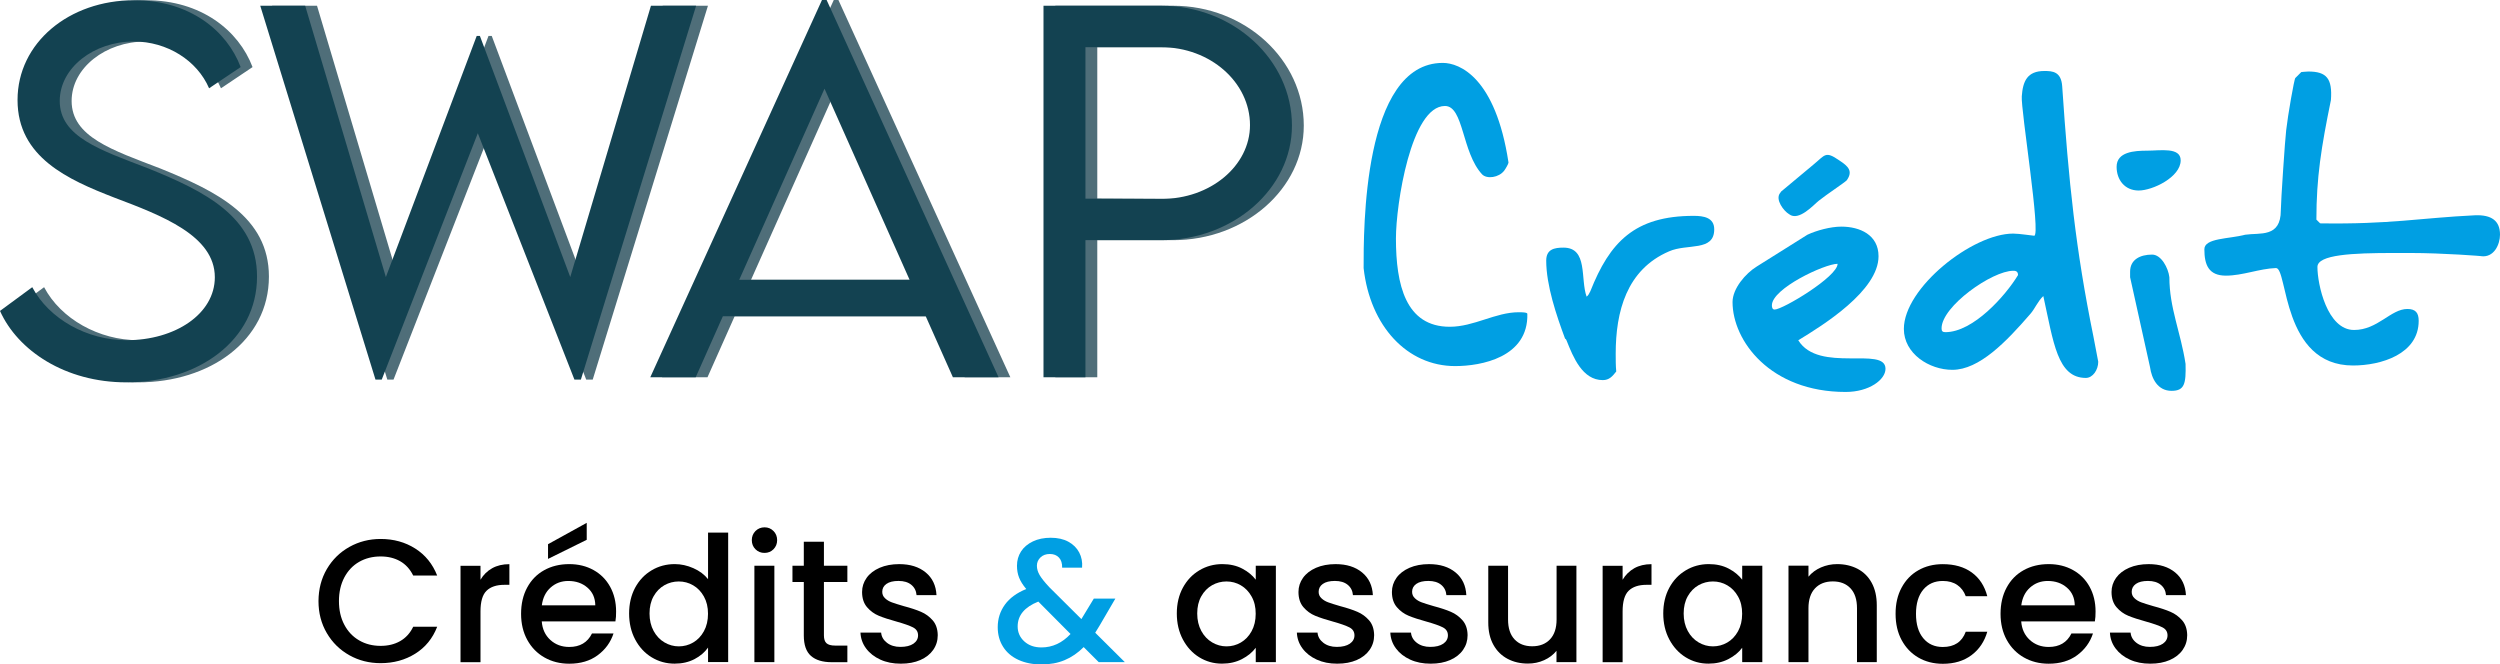 <?xml version="1.0" encoding="utf-8"?>
<!-- Generator: Adobe Illustrator 16.0.0, SVG Export Plug-In . SVG Version: 6.00 Build 0)  -->
<!DOCTYPE svg PUBLIC "-//W3C//DTD SVG 1.1//EN" "http://www.w3.org/Graphics/SVG/1.1/DTD/svg11.dtd">
<svg version="1.1" id="Calque_1" xmlns="http://www.w3.org/2000/svg" xmlns:xlink="http://www.w3.org/1999/xlink" x="0px" y="0px"
	 width="372.962px" height="99.125px" viewBox="119.516 346.438 372.962 99.125"
	 enable-background="new 119.516 346.438 372.962 99.125" xml:space="preserve">
<g>
	<g>
		<g>
			<path fill="#4F6E79" d="M121.282,392.823l4.813-3.54c2.508,4.747,8.186,7.909,14.066,7.909c7.255,0,13.172-3.918,13.172-9.392
				c0-6.223-7.945-9.218-15.026-11.893c-6.811-2.646-14.408-5.983-14.408-14.546c0-8.527,7.669-14.888,17.403-14.888
				c8.222,0,13.826,4.507,15.891,9.974l-4.71,3.162c-1.788-4.158-6.259-6.979-11.246-6.979c-5.946,0-11.035,3.918-11.035,8.869
				c0,5.365,6.084,7.328,13.237,10.076c8.323,3.373,16.196,7.218,16.196,16.123c0,9.56-8.84,15.782-19.497,15.782
				C131.016,403.48,123.928,398.74,121.282,392.823"/>
			<polygon fill="#4F6E79" points="160.107,347.295 166.81,347.295 178.848,387.771 192.391,351.802 192.878,351.802 
				206.355,387.771 218.386,347.295 225.132,347.295 207.94,403.073 206.973,403.073 192.565,366.312 178.223,403.073 
				177.3,403.073 			"/>
			<path fill="#4F6E79" d="M259.378,393.616h-30.262l-4.056,9.109h-6.775l25.617-56.287h0.691l25.653,56.287h-6.804L259.378,393.616
				z M256.972,388.178l-12.692-28.51l-12.721,28.51H256.972z"/>
			<path fill="#4F6E79" d="M276.955,347.295h17.57c10.729,0,19.496,8.047,19.496,17.882c0,9.421-8.767,17.09-19.496,17.09h-11.311
				v20.457h-6.259V347.295L276.955,347.295z M307.763,365.105c0-6.397-5.946-11.624-13.237-11.624h-11.311v22.593l11.311,0.036
				C301.816,376.147,307.763,371.197,307.763,365.105"/>
			<path fill="#134251" d="M119.516,392.823l4.812-3.54c2.508,4.747,8.186,7.909,14.066,7.909c7.255,0,13.172-3.918,13.172-9.392
				c0-6.223-7.945-9.218-15.025-11.893c-6.812-2.646-14.408-5.983-14.408-14.546c0-8.527,7.669-14.888,17.403-14.888
				c8.222,0,13.827,4.507,15.884,9.974l-4.71,3.162c-1.789-4.158-6.259-6.979-11.246-6.979c-5.947,0-11.035,3.918-11.035,8.869
				c0,5.365,6.084,7.328,13.237,10.076c8.324,3.373,16.196,7.218,16.196,16.123c0,9.56-8.839,15.782-19.497,15.782
				C129.249,403.48,122.169,398.74,119.516,392.823"/>
			<polygon fill="#134251" points="158.341,347.295 165.043,347.295 177.082,387.771 190.632,351.802 191.111,351.802 
				204.589,387.771 216.627,347.295 223.366,347.295 206.173,403.073 205.214,403.073 190.799,366.312 176.464,403.073 
				175.533,403.073 			"/>
			<path fill="#134251" d="M257.619,393.616h-30.262l-4.056,9.109h-6.775l25.617-56.287h0.691l25.653,56.287h-6.811L257.619,393.616
				z M255.212,388.178l-12.692-28.51l-12.722,28.51H255.212z"/>
			<path fill="#134251" d="M275.189,347.295h17.57c10.729,0,19.496,8.047,19.496,17.882c0,9.421-8.767,17.09-19.496,17.09h-11.311
				v20.457h-6.259V347.295L275.189,347.295z M305.996,365.105c0-6.397-5.946-11.624-13.237-11.624h-11.311v22.593l11.311,0.036
				C300.05,376.147,305.996,371.197,305.996,365.105"/>
		</g>
		<g>
			<path fill="#009FE3" d="M334.761,355.822c2.494,0,7.873,2.166,9.8,14.866c0,0.16-0.4,0.887-0.64,1.207
				c-0.8,1.046-2.573,1.287-3.293,0.56c-3.054-3.293-2.733-10.206-5.547-10.206c-5.06,0-7.313,14.699-7.313,19.765
				c0,6.906,1.446,13.172,8.032,13.172c3.613,0,6.826-2.167,10.286-2.167c0.399,0,1.286,0,1.286,0.24
				c0.16,6.506-6.905,7.793-10.766,7.793c-7.153,0-12.692-5.947-13.659-14.619C322.948,380.887,322.789,355.822,334.761,355.822z"/>
			<path fill="#009FE3" d="M352.76,383.38c3.693,0,2.494,4.66,3.453,7.313c0.24-0.16,0.4-0.48,0.56-0.807
				c2.894-7.313,6.586-11.246,15.426-11.246c1.446,0,3.054,0.24,3.054,2.006c0,3.373-4.021,2.086-6.746,3.293
				c-6.347,2.733-7.953,9-7.953,15.266c0,0.967,0,1.767,0.08,2.653c-0.56,0.719-1.047,1.287-2.006,1.287
				c-3.054,0-4.42-3.453-5.387-5.867c-0.08-0.16-0.08-0.24-0.24-0.32c-1.287-3.452-2.813-7.952-2.813-11.645
				C350.194,383.62,351.394,383.38,352.76,383.38z"/>
			<path fill="#009FE3" d="M381.604,386.194l7.554-4.74c1.366-0.64,3.452-1.207,5.06-1.207c2.732,0,5.546,1.207,5.546,4.42
				c0,5.14-8.272,10.286-11.973,12.532c3.054,4.979,13.013,0.807,13.013,4.26c0,1.607-2.414,3.453-5.946,3.453
				c-11.246,0-16.873-7.633-16.873-13.419C377.992,389.487,379.918,387.233,381.604,386.194z M384.258,392.62
				c1.207,0,9.399-4.899,9.399-6.826c-1.926,0-9.799,3.693-9.799,6.186C383.858,392.133,383.858,392.62,384.258,392.62z
				 M385.225,375.021l4.82-4.02c1.767-1.446,1.767-2.086,3.853-0.64c1.366,0.887,2.086,1.606,1.127,2.973
				c-0.4,0.4-2.974,2.086-4.18,3.053c-0.72,0.56-2.974,3.133-4.42,2.006c-0.808-0.479-2.087-2.166-1.367-3.133
				C385.138,375.188,385.225,375.021,385.225,375.021z"/>
			<path fill="#009FE3" d="M422.422,393.259c-3.612,4.18-7.633,8.352-11.645,8.352c-3.453,0-7.233-2.413-7.233-6.105
				c0-6.106,10.206-14.219,16.305-14.219c0.967,0,2.894,0.32,3.134,0.32c1.047,0-2.007-18.798-1.847-20.805
				c0.16-2.246,0.807-3.773,3.373-3.773c1.207,0,2.493,0.08,2.653,2.247c0.967,14.299,2.006,24.345,4.659,37.357l0.72,3.772
				c0,1.206-0.807,2.413-1.846,2.413c-4.26,0-4.82-5.299-6.347-12.212C423.549,391.333,423.063,392.54,422.422,393.259z
				 M409.73,395.993c4.18,0,8.999-5.466,10.846-8.52c0-0.64-0.479-0.64-0.72-0.64c-3.133,0-10.687,5.299-10.687,8.592
				C409.163,395.833,409.323,395.993,409.73,395.993z"/>
			<path fill="#009FE3" d="M439.861,368.915c1.927,0,4.979-0.56,4.979,1.446c0,2.494-4.18,4.5-6.266,4.5
				c-2.087,0-3.293-1.606-3.293-3.533C435.282,369.082,437.928,368.915,439.861,368.915z M440.581,384.42
				c1.367,0,2.414,2.006,2.573,3.373c0,4.58,1.687,8.192,2.414,12.932c0.08,2.974-0.16,4.021-2.087,4.021
				c-2.086,0-2.973-1.847-3.213-3.533l-2.973-13.419v-0.807C437.288,385.147,438.814,384.42,440.581,384.42z"/>
			<path fill="#009FE3" d="M451.587,387.56c-2.573,0-3.213-1.606-3.213-3.94c0-1.687,3.692-1.526,6.106-2.166
				c2.166-0.32,5.299,0.479,5.299-3.613c0-1.207,0.64-10.766,0.8-11.973c0.24-2.167,1.207-7.713,1.367-7.793l0.887-0.887
				c0,0,0.807-0.08,1.047-0.08c2.733,0,3.612,1.047,3.373,4.26c-1.447,7.073-2.167,11.566-2.167,17.832l0.561,0.56
				c10.525,0.16,14.865-0.807,23.138-1.207c2.414-0.08,3.693,0.807,3.693,2.893c0,1.447-0.887,3.453-2.813,3.213
				c0.479,0-5.706-0.479-10.606-0.479h-2.413c-6.187,0-11.405,0.24-11.405,2.086c0,2.574,1.446,9.399,5.466,9.399
				c3.533,0,5.467-3.133,7.953-3.133c1.207,0,1.687,0.56,1.687,1.767c0,4.979-5.627,6.666-9.799,6.666
				c-10.606,0-9.72-14.539-11.486-14.539C456.574,386.514,454.08,387.56,451.587,387.56z"/>
		</g>
	</g>
	<g>
		<path d="M168.278,431.329c0.829-1.41,1.948-2.508,3.366-3.301c1.417-0.792,2.973-1.185,4.66-1.185
			c1.934,0,3.649,0.473,5.154,1.425c1.505,0.952,2.595,2.297,3.279,4.034h-3.577c-0.473-0.959-1.127-1.672-1.956-2.144
			c-0.836-0.473-1.803-0.706-2.9-0.706c-1.199,0-2.275,0.27-3.213,0.808c-0.938,0.537-1.672,1.315-2.21,2.326
			c-0.531,1.01-0.8,2.188-0.8,3.525s0.262,2.516,0.8,3.525c0.531,1.011,1.265,1.788,2.21,2.334c0.938,0.552,2.014,0.821,3.213,0.821
			c1.098,0,2.064-0.232,2.9-0.705s1.49-1.186,1.956-2.145h3.577c-0.676,1.744-1.774,3.082-3.279,4.02
			c-1.504,0.938-3.228,1.41-5.154,1.41c-1.708,0-3.264-0.393-4.674-1.185c-1.41-0.792-2.53-1.89-3.358-3.3
			c-0.829-1.411-1.243-3.003-1.243-4.776C167.042,434.331,167.45,432.739,168.278,431.329z"/>
		<path d="M192.936,431.213c0.72-0.407,1.578-0.61,2.573-0.61v3.082h-0.756c-1.163,0-2.05,0.298-2.653,0.887
			s-0.901,1.621-0.901,3.082v7.575h-2.98v-14.387h2.98v2.087C191.627,432.194,192.209,431.62,192.936,431.213z"/>
		<path d="M211.328,439.137h-10.991c0.087,1.148,0.516,2.071,1.279,2.77c0.763,0.697,1.708,1.047,2.82,1.047
			c1.6,0,2.733-0.669,3.395-2.014h3.213c-0.436,1.323-1.221,2.406-2.362,3.249c-1.142,0.844-2.559,1.265-4.246,1.265
			c-1.374,0-2.609-0.313-3.693-0.93c-1.09-0.618-1.941-1.49-2.559-2.61c-0.618-1.119-0.931-2.421-0.931-3.903
			c0-1.483,0.298-2.784,0.901-3.903c0.604-1.127,1.447-1.992,2.53-2.596c1.09-0.61,2.341-0.916,3.751-0.916
			c1.359,0,2.566,0.298,3.627,0.887c1.062,0.589,1.89,1.425,2.479,2.494c0.589,1.068,0.887,2.304,0.887,3.692
			C211.437,438.213,211.4,438.7,211.328,439.137z M208.325,436.737c-0.015-1.098-0.407-1.978-1.178-2.639
			c-0.763-0.661-1.715-0.988-2.85-0.988c-1.025,0-1.904,0.327-2.639,0.981s-1.163,1.533-1.309,2.653h7.975V436.737z
			 M207.046,426.968l-5.772,2.85v-2.195l5.772-3.185V426.968z"/>
		<path d="M214.264,434.12c0.604-1.111,1.417-1.977,2.457-2.595c1.032-0.618,2.188-0.931,3.46-0.931c0.938,0,1.868,0.204,2.784,0.61
			c0.916,0.407,1.643,0.953,2.181,1.636v-6.949h3.002v19.322h-3.002v-2.167c-0.487,0.698-1.163,1.272-2.021,1.724
			c-0.865,0.45-1.854,0.676-2.966,0.676c-1.25,0-2.399-0.32-3.431-0.952c-1.04-0.633-1.854-1.526-2.457-2.661
			c-0.603-1.141-0.901-2.435-0.901-3.874S213.668,435.24,214.264,434.12z M224.529,435.429c-0.407-0.734-0.945-1.286-1.606-1.672
			c-0.662-0.385-1.374-0.574-2.145-0.574s-1.483,0.189-2.145,0.56c-0.662,0.378-1.2,0.924-1.606,1.644
			c-0.407,0.72-0.611,1.577-0.611,2.573c0,0.988,0.204,1.86,0.611,2.609c0.407,0.749,0.952,1.315,1.621,1.708
			c0.668,0.393,1.381,0.589,2.13,0.589c0.763,0,1.483-0.188,2.145-0.574c0.661-0.385,1.199-0.944,1.606-1.687
			c0.407-0.741,0.61-1.606,0.61-2.595C225.146,437.021,224.936,436.163,224.529,435.429z"/>
		<path d="M232.22,428.378c-0.364-0.363-0.545-0.821-0.545-1.359s0.182-0.989,0.545-1.359c0.363-0.363,0.821-0.553,1.359-0.553
			c0.523,0,0.967,0.182,1.33,0.553c0.364,0.363,0.545,0.821,0.545,1.359s-0.182,0.988-0.545,1.359
			c-0.363,0.363-0.807,0.545-1.33,0.545C233.041,428.931,232.583,428.741,232.22,428.378z M235.04,430.835v14.386h-2.98v-14.386
			H235.04z"/>
		<path d="M242.433,433.263v7.967c0,0.538,0.124,0.931,0.378,1.163c0.254,0.233,0.684,0.356,1.294,0.356h1.825v2.479h-2.348
			c-1.337,0-2.37-0.313-3.082-0.938s-1.069-1.643-1.069-3.053v-7.975h-1.693v-2.428h1.693v-3.577h3.002v3.577h3.497v2.428H242.433z"
			/>
		<path d="M250.851,444.843c-0.894-0.407-1.606-0.967-2.13-1.672s-0.8-1.49-0.836-2.362h3.082c0.051,0.61,0.342,1.119,0.873,1.526
			c0.53,0.407,1.199,0.61,1.999,0.61c0.836,0,1.483-0.16,1.948-0.479c0.458-0.32,0.69-0.734,0.69-1.243
			c0-0.538-0.254-0.938-0.771-1.199s-1.331-0.546-2.442-0.858c-1.076-0.298-1.956-0.581-2.639-0.864
			c-0.676-0.276-1.265-0.705-1.759-1.28c-0.494-0.574-0.741-1.33-0.741-2.274c0-0.764,0.226-1.469,0.676-2.102
			c0.451-0.632,1.098-1.134,1.948-1.505c0.843-0.363,1.817-0.545,2.915-0.545c1.636,0,2.952,0.414,3.955,1.243
			c1.003,0.829,1.534,1.955,1.606,3.38h-2.973c-0.051-0.64-0.313-1.155-0.785-1.541c-0.473-0.385-1.105-0.574-1.905-0.574
			c-0.785,0-1.381,0.146-1.803,0.443c-0.422,0.299-0.625,0.69-0.625,1.178c0,0.386,0.138,0.705,0.421,0.967
			c0.276,0.262,0.618,0.466,1.018,0.611c0.4,0.145,0.989,0.334,1.774,0.56c1.047,0.276,1.904,0.56,2.573,0.851
			c0.669,0.283,1.25,0.712,1.737,1.265c0.487,0.56,0.742,1.294,0.756,2.217c0,0.821-0.226,1.549-0.676,2.195
			c-0.451,0.647-1.09,1.148-1.919,1.513c-0.829,0.363-1.796,0.545-2.915,0.545C252.763,445.453,251.745,445.25,250.851,444.843z"/>
		<path fill="#009FE3" d="M283.432,445.221l-2.246-2.246c-0.873,0.872-1.817,1.52-2.85,1.948c-1.025,0.429-2.173,0.64-3.446,0.64
			c-1.287,0-2.428-0.226-3.424-0.676c-0.988-0.451-1.759-1.098-2.297-1.948c-0.538-0.844-0.807-1.825-0.807-2.938
			c0-1.25,0.356-2.369,1.069-3.358c0.712-0.981,1.773-1.759,3.184-2.333c-0.509-0.61-0.865-1.178-1.068-1.708
			c-0.211-0.531-0.313-1.12-0.313-1.76c0-0.8,0.204-1.512,0.61-2.145c0.407-0.625,0.996-1.119,1.767-1.49
			c0.763-0.363,1.65-0.545,2.661-0.545c1.025,0,1.905,0.196,2.624,0.589c0.72,0.393,1.265,0.931,1.621,1.606
			c0.356,0.676,0.502,1.439,0.429,2.269h-2.973c0.014-0.647-0.138-1.142-0.473-1.505c-0.334-0.356-0.785-0.538-1.359-0.538
			s-1.04,0.167-1.396,0.509c-0.356,0.342-0.538,0.756-0.538,1.243c0,0.473,0.138,0.938,0.407,1.396
			c0.269,0.458,0.741,1.054,1.425,1.788l4.805,4.776l1.854-3.054h3.213l-2.348,4.021l-0.654,1.068l4.413,4.384h-3.889V445.221z
			 M279.223,441.02l-4.805-4.835c-2.058,0.822-3.083,2.058-3.083,3.708c0,0.887,0.334,1.636,0.989,2.231
			c0.662,0.604,1.512,0.901,2.559,0.901C276.526,443.025,277.973,442.356,279.223,441.02z"/>
		<path d="M295.979,434.12c0.604-1.111,1.417-1.977,2.458-2.595c1.032-0.618,2.181-0.931,3.431-0.931
			c1.134,0,2.123,0.226,2.966,0.669c0.844,0.443,1.52,0.996,2.021,1.657v-2.086h3.002v14.386h-3.002v-2.145
			c-0.502,0.676-1.192,1.243-2.064,1.694c-0.873,0.45-1.861,0.676-2.974,0.676c-1.235,0-2.37-0.32-3.395-0.952
			c-1.025-0.633-1.839-1.526-2.443-2.661c-0.603-1.141-0.901-2.435-0.901-3.874S295.376,435.24,295.979,434.12z M306.236,435.429
			c-0.407-0.734-0.945-1.286-1.606-1.672c-0.662-0.385-1.374-0.574-2.145-0.574c-0.764,0-1.483,0.189-2.145,0.56
			c-0.661,0.378-1.199,0.924-1.606,1.644s-0.61,1.577-0.61,2.573c0,0.988,0.203,1.86,0.61,2.609s0.952,1.315,1.621,1.708
			s1.381,0.589,2.13,0.589c0.763,0,1.482-0.188,2.145-0.574c0.661-0.385,1.199-0.944,1.606-1.687c0.407-0.741,0.61-1.606,0.61-2.595
			C306.854,437.021,306.65,436.163,306.236,435.429z"/>
		<path d="M315.955,444.843c-0.894-0.407-1.606-0.967-2.13-1.672s-0.8-1.49-0.836-2.362h3.082c0.052,0.61,0.342,1.119,0.873,1.526
			c0.53,0.407,1.199,0.61,1.999,0.61c0.836,0,1.482-0.16,1.948-0.479c0.458-0.32,0.69-0.734,0.69-1.243
			c0-0.538-0.255-0.938-0.771-1.199c-0.517-0.262-1.33-0.546-2.442-0.858c-1.076-0.298-1.956-0.581-2.639-0.864
			c-0.677-0.276-1.266-0.705-1.76-1.28c-0.494-0.574-0.741-1.33-0.741-2.274c0-0.764,0.226-1.469,0.676-2.102
			c0.451-0.632,1.098-1.134,1.948-1.505c0.844-0.363,1.817-0.545,2.915-0.545c1.636,0,2.951,0.414,3.955,1.243
			c1.003,0.829,1.533,1.955,1.606,3.38h-2.974c-0.051-0.64-0.313-1.155-0.785-1.541c-0.473-0.385-1.104-0.574-1.904-0.574
			c-0.785,0-1.381,0.146-1.803,0.443c-0.422,0.299-0.625,0.69-0.625,1.178c0,0.386,0.138,0.705,0.421,0.967
			c0.276,0.262,0.618,0.466,1.019,0.611c0.399,0.145,0.988,0.334,1.773,0.56c1.047,0.276,1.904,0.56,2.573,0.851
			c0.669,0.283,1.25,0.712,1.737,1.265c0.487,0.56,0.741,1.294,0.756,2.217c0,0.821-0.226,1.549-0.676,2.195
			c-0.451,0.647-1.091,1.148-1.919,1.513c-0.829,0.363-1.796,0.545-2.915,0.545C317.86,445.453,316.85,445.25,315.955,444.843z"/>
		<path d="M329.898,444.843c-0.895-0.407-1.607-0.967-2.13-1.672c-0.523-0.705-0.8-1.49-0.837-2.362h3.083
			c0.051,0.61,0.342,1.119,0.872,1.526s1.199,0.61,1.999,0.61c0.836,0,1.483-0.16,1.948-0.479c0.458-0.32,0.69-0.734,0.69-1.243
			c0-0.538-0.254-0.938-0.771-1.199c-0.516-0.262-1.33-0.546-2.442-0.858c-1.076-0.298-1.955-0.581-2.639-0.864
			c-0.676-0.276-1.265-0.705-1.76-1.28c-0.494-0.574-0.741-1.33-0.741-2.274c0-0.764,0.226-1.469,0.676-2.102
			c0.451-0.632,1.098-1.134,1.948-1.505c0.844-0.363,1.817-0.545,2.915-0.545c1.636,0,2.952,0.414,3.955,1.243
			s1.533,1.955,1.606,3.38h-2.974c-0.051-0.64-0.313-1.155-0.785-1.541c-0.472-0.385-1.104-0.574-1.904-0.574
			c-0.785,0-1.381,0.146-1.803,0.443c-0.422,0.299-0.625,0.69-0.625,1.178c0,0.386,0.138,0.705,0.422,0.967
			c0.275,0.262,0.617,0.466,1.018,0.611c0.399,0.145,0.988,0.334,1.773,0.56c1.047,0.276,1.904,0.56,2.573,0.851
			c0.669,0.283,1.251,0.712,1.737,1.265c0.487,0.56,0.742,1.294,0.756,2.217c0,0.821-0.225,1.549-0.676,2.195
			c-0.45,0.647-1.09,1.148-1.919,1.513c-0.829,0.363-1.796,0.545-2.915,0.545C331.81,445.453,330.792,445.25,329.898,444.843z"/>
		<path d="M354.693,430.835v14.386h-2.973v-1.693c-0.473,0.589-1.083,1.054-1.839,1.396c-0.757,0.342-1.563,0.509-2.414,0.509
			c-1.134,0-2.145-0.232-3.038-0.705c-0.895-0.473-1.6-1.163-2.115-2.086c-0.517-0.924-0.771-2.036-0.771-3.345v-8.461h2.951v8.018
			c0,1.287,0.319,2.275,0.967,2.966c0.646,0.691,1.526,1.032,2.639,1.032s1.999-0.341,2.653-1.032
			c0.654-0.69,0.981-1.672,0.981-2.966v-8.018H354.693z"/>
		<path d="M363.322,431.213c0.72-0.407,1.578-0.61,2.573-0.61v3.082h-0.756c-1.163,0-2.05,0.298-2.653,0.887
			s-0.901,1.621-0.901,3.082v7.575h-2.98v-14.387h2.98v2.087C362.021,432.194,362.603,431.62,363.322,431.213z"/>
		<path d="M368.549,434.12c0.604-1.111,1.418-1.977,2.457-2.595c1.032-0.618,2.182-0.931,3.432-0.931
			c1.134,0,2.122,0.226,2.966,0.669c0.843,0.443,1.52,0.996,2.021,1.657v-2.086h3.003v14.386h-3.003v-2.145
			c-0.501,0.676-1.191,1.243-2.064,1.694c-0.872,0.45-1.86,0.676-2.973,0.676c-1.236,0-2.37-0.32-3.396-0.952
			c-1.024-0.633-1.839-1.526-2.442-2.661c-0.604-1.141-0.901-2.435-0.901-3.874S367.946,435.24,368.549,434.12z M378.807,435.429
			c-0.407-0.734-0.945-1.286-1.607-1.672c-0.661-0.385-1.373-0.574-2.144-0.574c-0.764,0-1.483,0.189-2.145,0.56
			c-0.662,0.378-1.2,0.924-1.606,1.644c-0.407,0.72-0.611,1.577-0.611,2.573c0,0.988,0.204,1.86,0.611,2.609
			c0.406,0.749,0.952,1.315,1.621,1.708c0.668,0.393,1.381,0.589,2.13,0.589c0.763,0,1.482-0.188,2.144-0.574
			c0.662-0.385,1.2-0.944,1.607-1.687c0.406-0.741,0.61-1.606,0.61-2.595C379.424,437.021,379.221,436.163,378.807,435.429z"/>
		<path d="M396.646,431.3c0.894,0.473,1.599,1.163,2.101,2.087c0.502,0.923,0.756,2.035,0.756,3.344v8.483h-2.951v-8.04
			c0-1.287-0.32-2.275-0.967-2.966c-0.647-0.69-1.526-1.032-2.639-1.032s-1.999,0.342-2.653,1.032s-0.981,1.679-0.981,2.966v8.04
			h-2.98v-14.387h2.98v1.644c0.487-0.589,1.112-1.055,1.868-1.382s1.563-0.494,2.413-0.494
			C394.733,430.595,395.751,430.835,396.646,431.3z"/>
		<path d="M403.202,434.113c0.604-1.127,1.432-1.992,2.493-2.595c1.062-0.611,2.283-0.916,3.657-0.916
			c1.744,0,3.184,0.414,4.325,1.242c1.141,0.829,1.911,2.007,2.312,3.541h-3.213c-0.262-0.713-0.677-1.272-1.258-1.672
			c-0.574-0.4-1.294-0.604-2.166-0.604c-1.222,0-2.188,0.429-2.915,1.294c-0.72,0.865-1.084,2.064-1.084,3.62
			c0,1.548,0.364,2.762,1.084,3.627c0.72,0.872,1.693,1.309,2.915,1.309c1.723,0,2.863-0.756,3.424-2.275h3.213
			c-0.422,1.461-1.199,2.624-2.349,3.489c-1.148,0.858-2.573,1.294-4.281,1.294c-1.374,0-2.595-0.313-3.656-0.931
			c-1.062-0.617-1.891-1.49-2.493-2.609c-0.604-1.119-0.901-2.421-0.901-3.903C402.301,436.534,402.599,435.232,403.202,434.113z"/>
		<path d="M432.04,439.137h-10.991c0.087,1.148,0.516,2.071,1.279,2.77c0.763,0.697,1.708,1.047,2.82,1.047
			c1.6,0,2.733-0.669,3.395-2.014h3.213c-0.436,1.323-1.221,2.406-2.362,3.249c-1.142,0.844-2.559,1.265-4.245,1.265
			c-1.374,0-2.609-0.313-3.693-0.93c-1.09-0.618-1.94-1.49-2.559-2.61c-0.617-1.119-0.931-2.421-0.931-3.903
			c0-1.483,0.299-2.784,0.901-3.903c0.604-1.127,1.447-1.992,2.53-2.596c1.09-0.61,2.341-0.916,3.751-0.916
			c1.359,0,2.566,0.298,3.627,0.887c1.062,0.589,1.891,1.425,2.479,2.494c0.589,1.068,0.887,2.304,0.887,3.692
			C432.148,438.213,432.112,438.7,432.04,439.137z M429.037,436.737c-0.014-1.098-0.406-1.978-1.177-2.639
			c-0.764-0.661-1.716-0.988-2.85-0.988c-1.025,0-1.905,0.327-2.64,0.981c-0.733,0.654-1.163,1.533-1.308,2.653h7.974V436.737z"/>
		<path d="M437.252,444.843c-0.895-0.407-1.606-0.967-2.13-1.672s-0.8-1.49-0.836-2.362h3.082c0.051,0.61,0.342,1.119,0.872,1.526
			c0.531,0.407,1.2,0.61,1.999,0.61c0.836,0,1.483-0.16,1.948-0.479c0.458-0.32,0.69-0.734,0.69-1.243
			c0-0.538-0.254-0.938-0.771-1.199c-0.516-0.262-1.33-0.546-2.442-0.858c-1.075-0.298-1.955-0.581-2.639-0.864
			c-0.676-0.276-1.265-0.705-1.759-1.28c-0.494-0.574-0.742-1.33-0.742-2.274c0-0.764,0.226-1.469,0.677-2.102
			c0.45-0.632,1.098-1.134,1.948-1.505c0.843-0.363,1.817-0.545,2.915-0.545c1.636,0,2.951,0.414,3.954,1.243
			s1.534,1.955,1.606,3.38h-2.973c-0.051-0.64-0.313-1.155-0.785-1.541c-0.473-0.385-1.105-0.574-1.905-0.574
			c-0.784,0-1.381,0.146-1.803,0.443c-0.421,0.299-0.625,0.69-0.625,1.178c0,0.386,0.139,0.705,0.422,0.967
			c0.276,0.262,0.618,0.466,1.018,0.611c0.4,0.145,0.988,0.334,1.773,0.56c1.047,0.276,1.905,0.56,2.574,0.851
			c0.668,0.283,1.25,0.712,1.737,1.265c0.486,0.56,0.741,1.294,0.756,2.217c0,0.821-0.226,1.549-0.677,2.195
			c-0.45,0.647-1.09,1.148-1.919,1.513c-0.828,0.363-1.795,0.545-2.915,0.545C439.164,445.453,438.146,445.25,437.252,444.843z"/>
	</g>
</g>
</svg>
